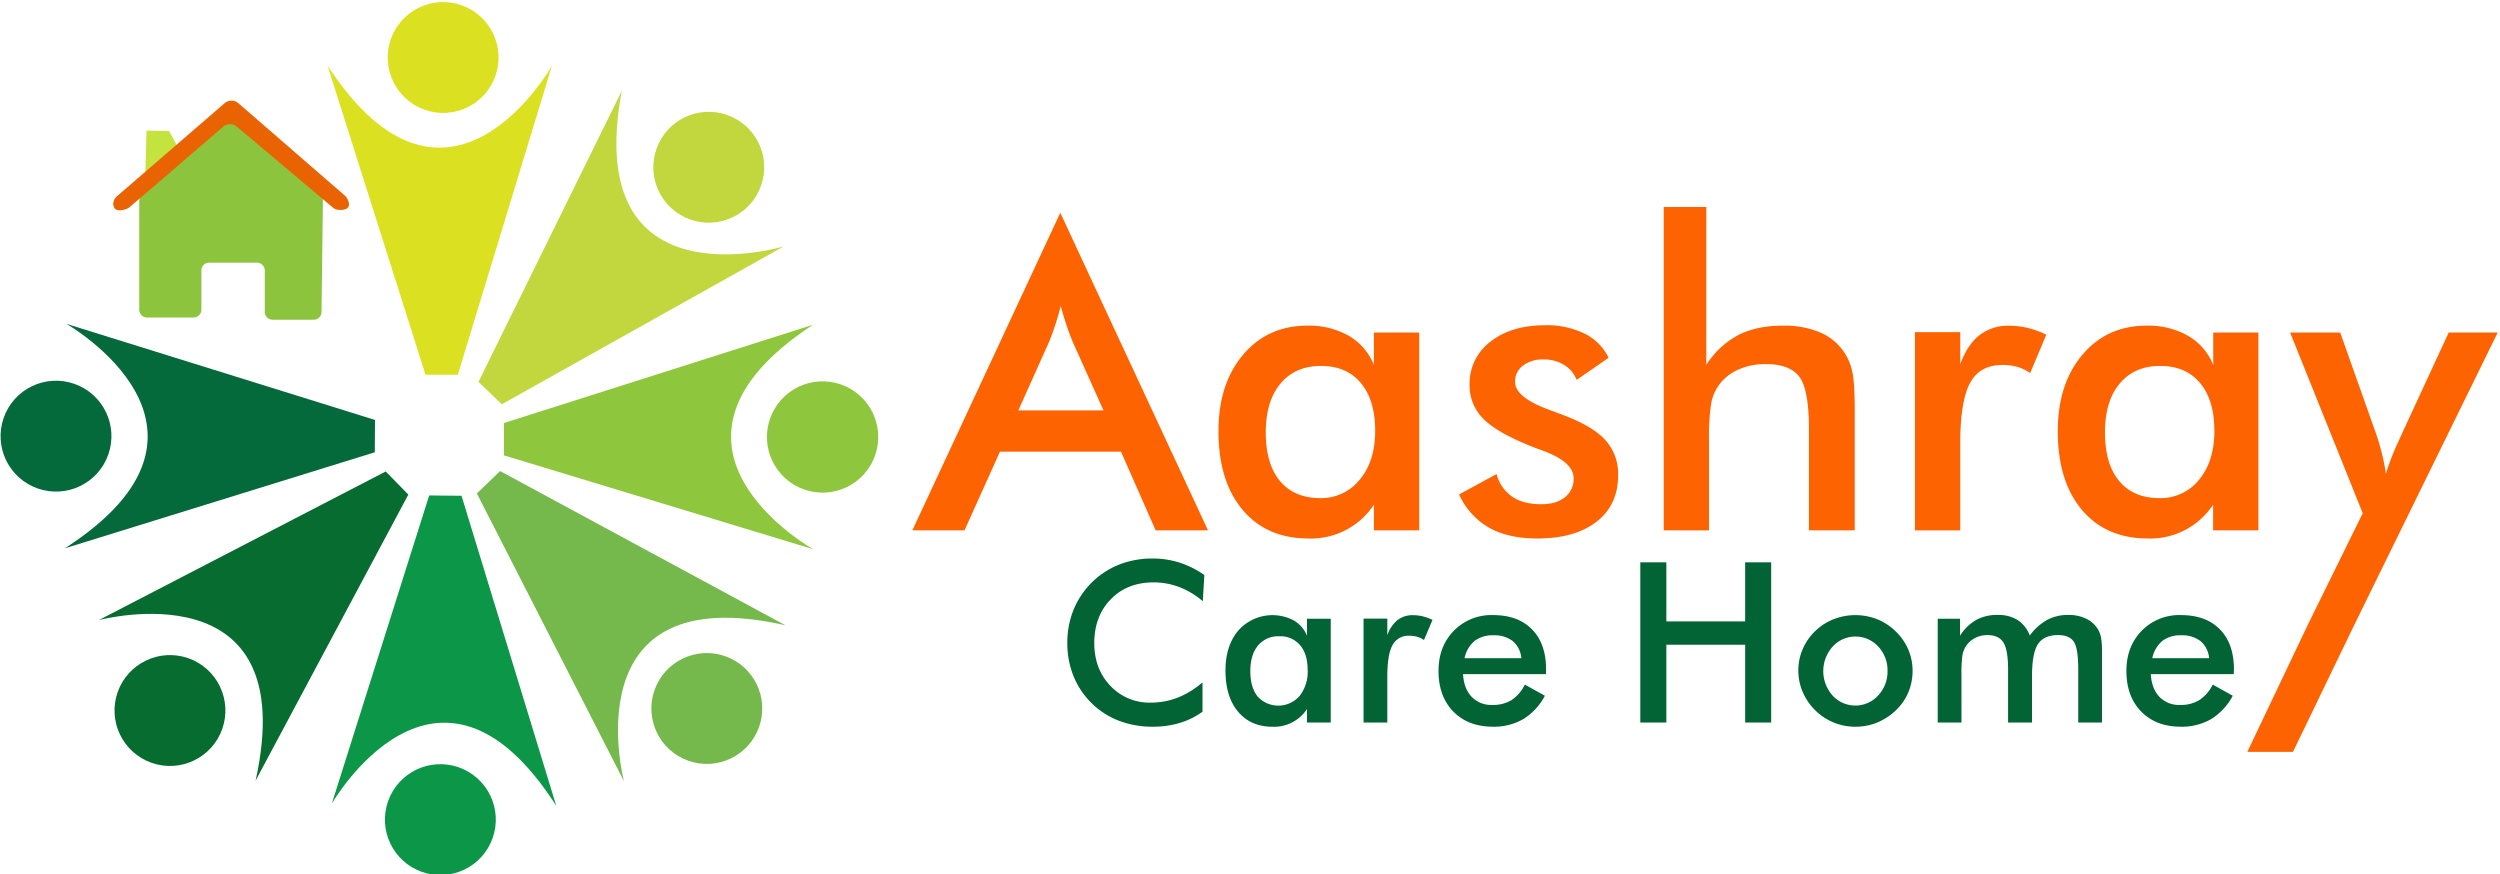 <svg id="Layer_1" data-name="Layer 1" xmlns="http://www.w3.org/2000/svg" viewBox="0 0 926.06 324.4" width="300" height="104.9">
 <defs><style>.cls-1{fill:#dbe120;}.cls-2{fill:#c1d73d;}.cls-3{fill:#8ec73d;}.cls-4{fill:#75b94d;}.cls-5{fill:#0c9647;}.cls-6{fill:#066c30;}.cls-7{fill:#056a3b;}.cls-8{fill:#c5e33e;}.cls-9{fill:#8cc53d;}.cls-10{fill:#fd6401;}.cls-11{fill:#026434;}.cls-12{fill:#e96303;}</style></defs><circle class="cls-1" cx="201.71" cy="36.53" r="20.65" transform="matrix(0.33, -0.94, 0.94, 0.33, 62.7, 198.89)"/><circle class="cls-2" cx="300.53" cy="76.94" r="20.65" transform="matrix(0.33, -0.94, 0.94, 0.33, 90.68, 319.18)"/><circle class="cls-3" cx="342.18" cy="178.05" r="20.65" transform="translate(23.14 426.12) rotate(-70.67)"/><circle class="cls-4" cx="300.53" cy="277.99" r="20.65" transform="matrix(0.33, -0.94, 0.94, 0.33, -99.03, 453.68)"/><circle class="cls-5" cx="201.71" cy="319.63" r="20.65" transform="matrix(0.33, -0.94, 0.94, 0.33, -204.44, 388.29)"/><circle class="cls-6" cx="101.12" cy="279.47" r="20.65" transform="matrix(0.33, -0.94, 0.94, 0.33, -233.84, 266.5)"/><circle class="cls-7" cx="58.41" cy="177.7" r="20.65" transform="matrix(0.33, -0.94, 0.94, 0.33, -166.37, 158.12)"/><path class="cls-1" d="M158.47,40.24l36.35,114.7h12l34.94-114.7S203.29,108.71,158.47,40.24Z" transform="translate(-37.76 -15.88)"/><path class="cls-2" d="M267.65,49.6l-53.17,108,8.66,8.3,104.62-58.58S252.6,130.05,267.65,49.6Z" transform="translate(-37.76 -15.88)"/><path class="cls-3" d="M338.61,136.4,223.94,172.86v12l114.74,34.83S270.18,181.29,338.61,136.4Z" transform="translate(-37.76 -15.88)"/><path class="cls-5" d="M243.35,314.94,208.19,199.86l-12-.12L160.06,314.08S199.24,246,243.35,314.94Z" transform="translate(-37.76 -15.88)"/><path class="cls-6" d="M131.77,305.57l56.68-106.15-8.39-8.58L73.58,246S149.45,225.66,131.77,305.57Z" transform="translate(-37.76 -15.88)"/><path class="cls-7" d="M61,219.35,176,183.72l.08-12L61.56,136.06S129.79,175,61,219.35Z" transform="translate(-37.76 -15.88)"/><path class="cls-4" d="M328.36,247.91,222.51,190.69,213.88,199l54.58,106.77S248.54,229.82,328.36,247.91Z" transform="translate(-37.76 -15.88)"/><polygon class="cls-8" points="53.51 49.05 53.07 65.39 64.9 54.18 61.99 48.66 53.52 48.44 53.51 49.05"/><path class="cls-9" d="M153.36,134.53H138.09a2.91,2.91,0,0,1-2.91-2.91V116.26a2.92,2.92,0,0,0-2.92-2.91h-17.7a2.91,2.91,0,0,0-2.91,2.91v14.53a2.92,2.92,0,0,1-2.91,2.92H91.5a2.91,2.91,0,0,1-2.91-2.92V90.47a2.94,2.94,0,0,1,1-2.2l30.83-26.92a2.91,2.91,0,0,1,3.79,0l31.54,26.56a2.9,2.9,0,0,1,1,2.26l-.51,41.52A2.91,2.91,0,0,1,153.36,134.53Z" transform="translate(-37.76 -15.88)"/><path class="cls-10" d="M465.78,212.69,452.92,183.5H408l-13.16,29.19H375.49l54.9-117.85,54.82,117.85Zm-50.95-44.52h31.59l-11.61-25.86c-.68-1.66-1.37-3.55-2.1-5.7s-1.44-4.53-2.16-7.16q-.93,3.72-2,6.93t-2.13,5.93Z" transform="translate(-37.76 -15.88)"/><path class="cls-10" d="M563.58,212.69H546.77v-9.52a27.9,27.9,0,0,1-24.23,12.54q-15.57,0-24.51-10.65t-8.94-29.15q0-17.58,9.13-28.38t23.85-10.8a29.75,29.75,0,0,1,15.37,3.76,22,22,0,0,1,9.33,10.8v-12h16.81Zm-16.34-36.93q0-11.38-5.31-17.74t-14.82-6.34q-9.52,0-15,6.54t-5.46,18.16q0,11.69,5.27,18t14.86,6.35a18.28,18.28,0,0,0,14.76-6.89Q547.24,187,547.24,175.76Z" transform="translate(-37.76 -15.88)"/><path class="cls-10" d="M578.37,199.37l13.93-7.58a14.52,14.52,0,0,0,5.73,8.36Q602.22,203,608.8,203c3.76,0,6.72-.86,8.86-2.59a8.63,8.63,0,0,0,3.22-7.09q0-6-11.46-10.22c-2.59-.93-4.57-1.7-6-2.32q-11.76-4.87-16.45-9.91a17.34,17.34,0,0,1-4.69-12.24A19.41,19.41,0,0,1,590,142.69q7.69-6.1,20.4-6.11a31.53,31.53,0,0,1,14.6,3.13,19.25,19.25,0,0,1,8.86,8.95L622,156.86a11,11,0,0,0-4.61-5.53,14.07,14.07,0,0,0-7.62-2.06,12.14,12.14,0,0,0-7.71,2.29,7.33,7.33,0,0,0-2.9,6.08q0,5.73,13,10.45c2.73,1,4.85,1.78,6.34,2.4q10.15,4,14.52,9.1a18.68,18.68,0,0,1,4.38,12.66q0,11-8,17.23t-22,6.23q-10.75,0-17.88-4A27.29,27.29,0,0,1,578.37,199.37Z" transform="translate(-37.76 -15.88)"/><path class="cls-10" d="M654.33,212.69v-120h15.79v58.62A31.68,31.68,0,0,1,682,140.22q6.81-3.5,16.57-3.49a34.14,34.14,0,0,1,14,2.59,20.37,20.37,0,0,1,9,7.71,20.76,20.76,0,0,1,2.78,7.05q.85,4,.86,14.09v44.52h-17V175q0-14.47-3.52-19.24T692.19,151a24.29,24.29,0,0,0-10.49,2.17,17.31,17.31,0,0,0-7.24,6.11,16.73,16.73,0,0,0-2.6,6.78,84.09,84.09,0,0,0-.73,13.2v33.45Z" transform="translate(-37.76 -15.88)"/><path class="cls-10" d="M764.36,151q2.7-7.28,7.16-10.76a17.32,17.32,0,0,1,11-3.49,29.49,29.49,0,0,1,7,.85,34.39,34.39,0,0,1,6.78,2.48l-6,14.25a15.84,15.84,0,0,0-4.69-2.29,20,20,0,0,0-5.61-.73q-8.37,0-12,6.7t-3.64,22.49v32.21H747.55V139.13h16.81Z" transform="translate(-37.76 -15.88)"/><path class="cls-10" d="M875,212.69h-16.8v-9.52A27.93,27.93,0,0,1,834,215.71q-15.57,0-24.51-10.65t-8.94-29.15q0-17.58,9.14-28.38t23.84-10.8a29.73,29.73,0,0,1,15.37,3.76,22,22,0,0,1,9.34,10.8v-12H875Zm-16.34-36.93q0-11.38-5.3-17.74t-14.83-6.34q-9.52,0-15,6.54t-5.46,18.16q0,11.69,5.27,18t14.87,6.35A18.26,18.26,0,0,0,853,193.88Q858.67,187,858.67,175.76Z" transform="translate(-37.76 -15.88)"/><path class="cls-10" d="M910.86,247.23H893.59l20.13-40.89-26.94-67.05h18.58l13.47,38c.78,2.32,1.46,4.68,2.06,7.08s1.07,4.84,1.43,7.32a89,89,0,0,1,4.8-12.31l.39-.93,18.12-39.18h18.19Z" transform="translate(-37.76 -15.88)"/><polygon class="cls-10" points="855.9 231.18 833.13 279.01 850.08 279.01 873.17 231.18 855.9 231.18"/><path class="cls-11" d="M483.28,239a29.73,29.73,0,0,0-8.67-5.24A26.74,26.74,0,0,0,465,232q-9.75,0-15.86,6.25T443,254.48q0,9.63,5.95,15.88a19.82,19.82,0,0,0,15,6.26A27.42,27.42,0,0,0,474,274.75a31.91,31.91,0,0,0,9.16-5.65V280a28.48,28.48,0,0,1-8.49,4.18,34.38,34.38,0,0,1-9.95,1.38,34.75,34.75,0,0,1-12.61-2.23,29.7,29.7,0,0,1-16.85-16.63A32.78,32.78,0,0,1,433,254.4a32.45,32.45,0,0,1,2.33-12.28,30.43,30.43,0,0,1,16.92-16.73,33.51,33.51,0,0,1,12.38-2.25,32.41,32.41,0,0,1,10,1.52,34.76,34.76,0,0,1,9.22,4.61Z" transform="translate(-37.76 -15.88)"/><path class="cls-11" d="M530.75,284h-8.81v-5a14.59,14.59,0,0,1-12.71,6.58q-8.16,0-12.85-5.58t-4.69-15.29q0-9.23,4.79-14.88a16.93,16.93,0,0,1,20.57-3.7,11.53,11.53,0,0,1,4.89,5.67v-6.3h8.81Zm-8.56-19.37q0-6-2.79-9.3a9.56,9.56,0,0,0-7.77-3.33,9.68,9.68,0,0,0-7.86,3.43q-2.86,3.44-2.86,9.52t2.76,9.46a10.43,10.43,0,0,0,15.53-.28A14.45,14.45,0,0,0,522.19,264.64Z" transform="translate(-37.76 -15.88)"/><path class="cls-11" d="M551.75,251.64A12.49,12.49,0,0,1,555.5,246a9.11,9.11,0,0,1,5.79-1.83,15.05,15.05,0,0,1,3.67.45,18,18,0,0,1,3.56,1.3l-3.17,7.47a8.26,8.26,0,0,0-2.46-1.2,10.37,10.37,0,0,0-2.94-.38,6.6,6.6,0,0,0-6.29,3.51q-1.92,3.51-1.91,11.79V284h-8.82V245.43h8.82Z" transform="translate(-37.76 -15.88)"/><path class="cls-11" d="M610.63,266.06H579.85q.31,5.4,3.21,8.42a10.09,10.09,0,0,0,7.67,3,13.16,13.16,0,0,0,7.11-1.79,14.77,14.77,0,0,0,4.95-5.76l7.43,4.14a22.45,22.45,0,0,1-8,8.65,21.66,21.66,0,0,1-11.25,2.84q-9.25,0-14.74-5.64t-5.48-15.07q0-9.06,5.67-14.88a19.38,19.38,0,0,1,14.55-5.83q9.3,0,14.5,5.32t5.2,14.9Zm-9.14-5.93a9.37,9.37,0,0,0-3.16-6.32,11.09,11.09,0,0,0-7.23-2.17,10.91,10.91,0,0,0-7,2.11,11.34,11.34,0,0,0-3.69,6.38Z" transform="translate(-37.76 -15.88)"/><path class="cls-11" d="M645.63,284V224.56h9.67v21.92h29.24V224.56h9.66V284h-9.66V255.13H655.3V284Z" transform="translate(-37.76 -15.88)"/><path class="cls-11" d="M704.27,264.8a20.07,20.07,0,0,1,1.61-8,20.42,20.42,0,0,1,4.61-6.68,20.74,20.74,0,0,1,6.82-4.43,22.23,22.23,0,0,1,16.26,0,20.94,20.94,0,0,1,6.89,4.55,20.34,20.34,0,0,1,4.62,6.7,19.8,19.8,0,0,1,1.59,7.84,20.56,20.56,0,0,1-1.56,8,19.72,19.72,0,0,1-4.57,6.62,22.12,22.12,0,0,1-7,4.61,21.45,21.45,0,0,1-8.12,1.56,21.24,21.24,0,0,1-8-1.56,21.41,21.41,0,0,1-11.49-11.27A20.1,20.1,0,0,1,704.27,264.8Zm33.1.08a12.87,12.87,0,0,0-3.45-9.08,11.46,11.46,0,0,0-16.88,0A13.61,13.61,0,0,0,717,274a11.43,11.43,0,0,0,16.86,0A12.84,12.84,0,0,0,737.37,264.88Z" transform="translate(-37.76 -15.88)"/><path class="cls-11" d="M764.82,284H756v-38.5h8.28v6.3a17.29,17.29,0,0,1,6-5.87,16.15,16.15,0,0,1,7.9-1.85,13.62,13.62,0,0,1,7.47,1.89,11.68,11.68,0,0,1,4.51,5.74,20.37,20.37,0,0,1,6.48-5.8,16.31,16.31,0,0,1,7.81-1.83,14.92,14.92,0,0,1,6.66,1.4,10.29,10.29,0,0,1,4.43,4.08,9.61,9.61,0,0,1,1.08,3,27.48,27.48,0,0,1,.34,5V284h-8.81V264.23q0-7.75-1.65-10.21c-1.09-1.64-3-2.46-5.86-2.46q-5.21,0-7.41,3.31T791,266.46V284h-8.89V264.23c0-4.76-.58-8.07-1.73-9.91s-3.13-2.76-5.95-2.76a9.7,9.7,0,0,0-4.75,1.18,9,9,0,0,0-3.41,3.25,9.11,9.11,0,0,0-1.13,3.29,51.05,51.05,0,0,0-.33,7.18Z" transform="translate(-37.76 -15.88)"/><path class="cls-11" d="M865.85,266.06H835.07q.33,5.4,3.21,8.42a10.1,10.1,0,0,0,7.68,3,13.1,13.1,0,0,0,7.1-1.79,14.71,14.71,0,0,0,5-5.76l7.43,4.14a22.6,22.6,0,0,1-8,8.65,21.71,21.71,0,0,1-11.25,2.84q-9.25,0-14.74-5.64t-5.48-15.07q0-9.06,5.66-14.88a19.41,19.41,0,0,1,14.56-5.83q9.3,0,14.5,5.32t5.19,14.9Zm-9.13-5.93a9.34,9.34,0,0,0-3.17-6.32,11.09,11.09,0,0,0-7.23-2.17,10.88,10.88,0,0,0-7,2.11,11.4,11.4,0,0,0-3.7,6.38Z" transform="translate(-37.76 -15.88)"/><path class="cls-12" d="M85.06,92.72l34.72-29.85a3.89,3.89,0,0,1,5,0l35.62,30a3.84,3.84,0,0,0,2.32.91c2,.09,5-.31,3.11-4.11a3.77,3.77,0,0,0-.93-1.2L125.38,54.18a3.9,3.9,0,0,0-5.11,0L92.19,78.45,80.36,88.68A3.72,3.72,0,0,0,79,92.12c.25,1.35,1.33,2.52,4.84,1.3A3.73,3.73,0,0,0,85.06,92.72Z" transform="translate(-37.76 -15.88)"/></svg>